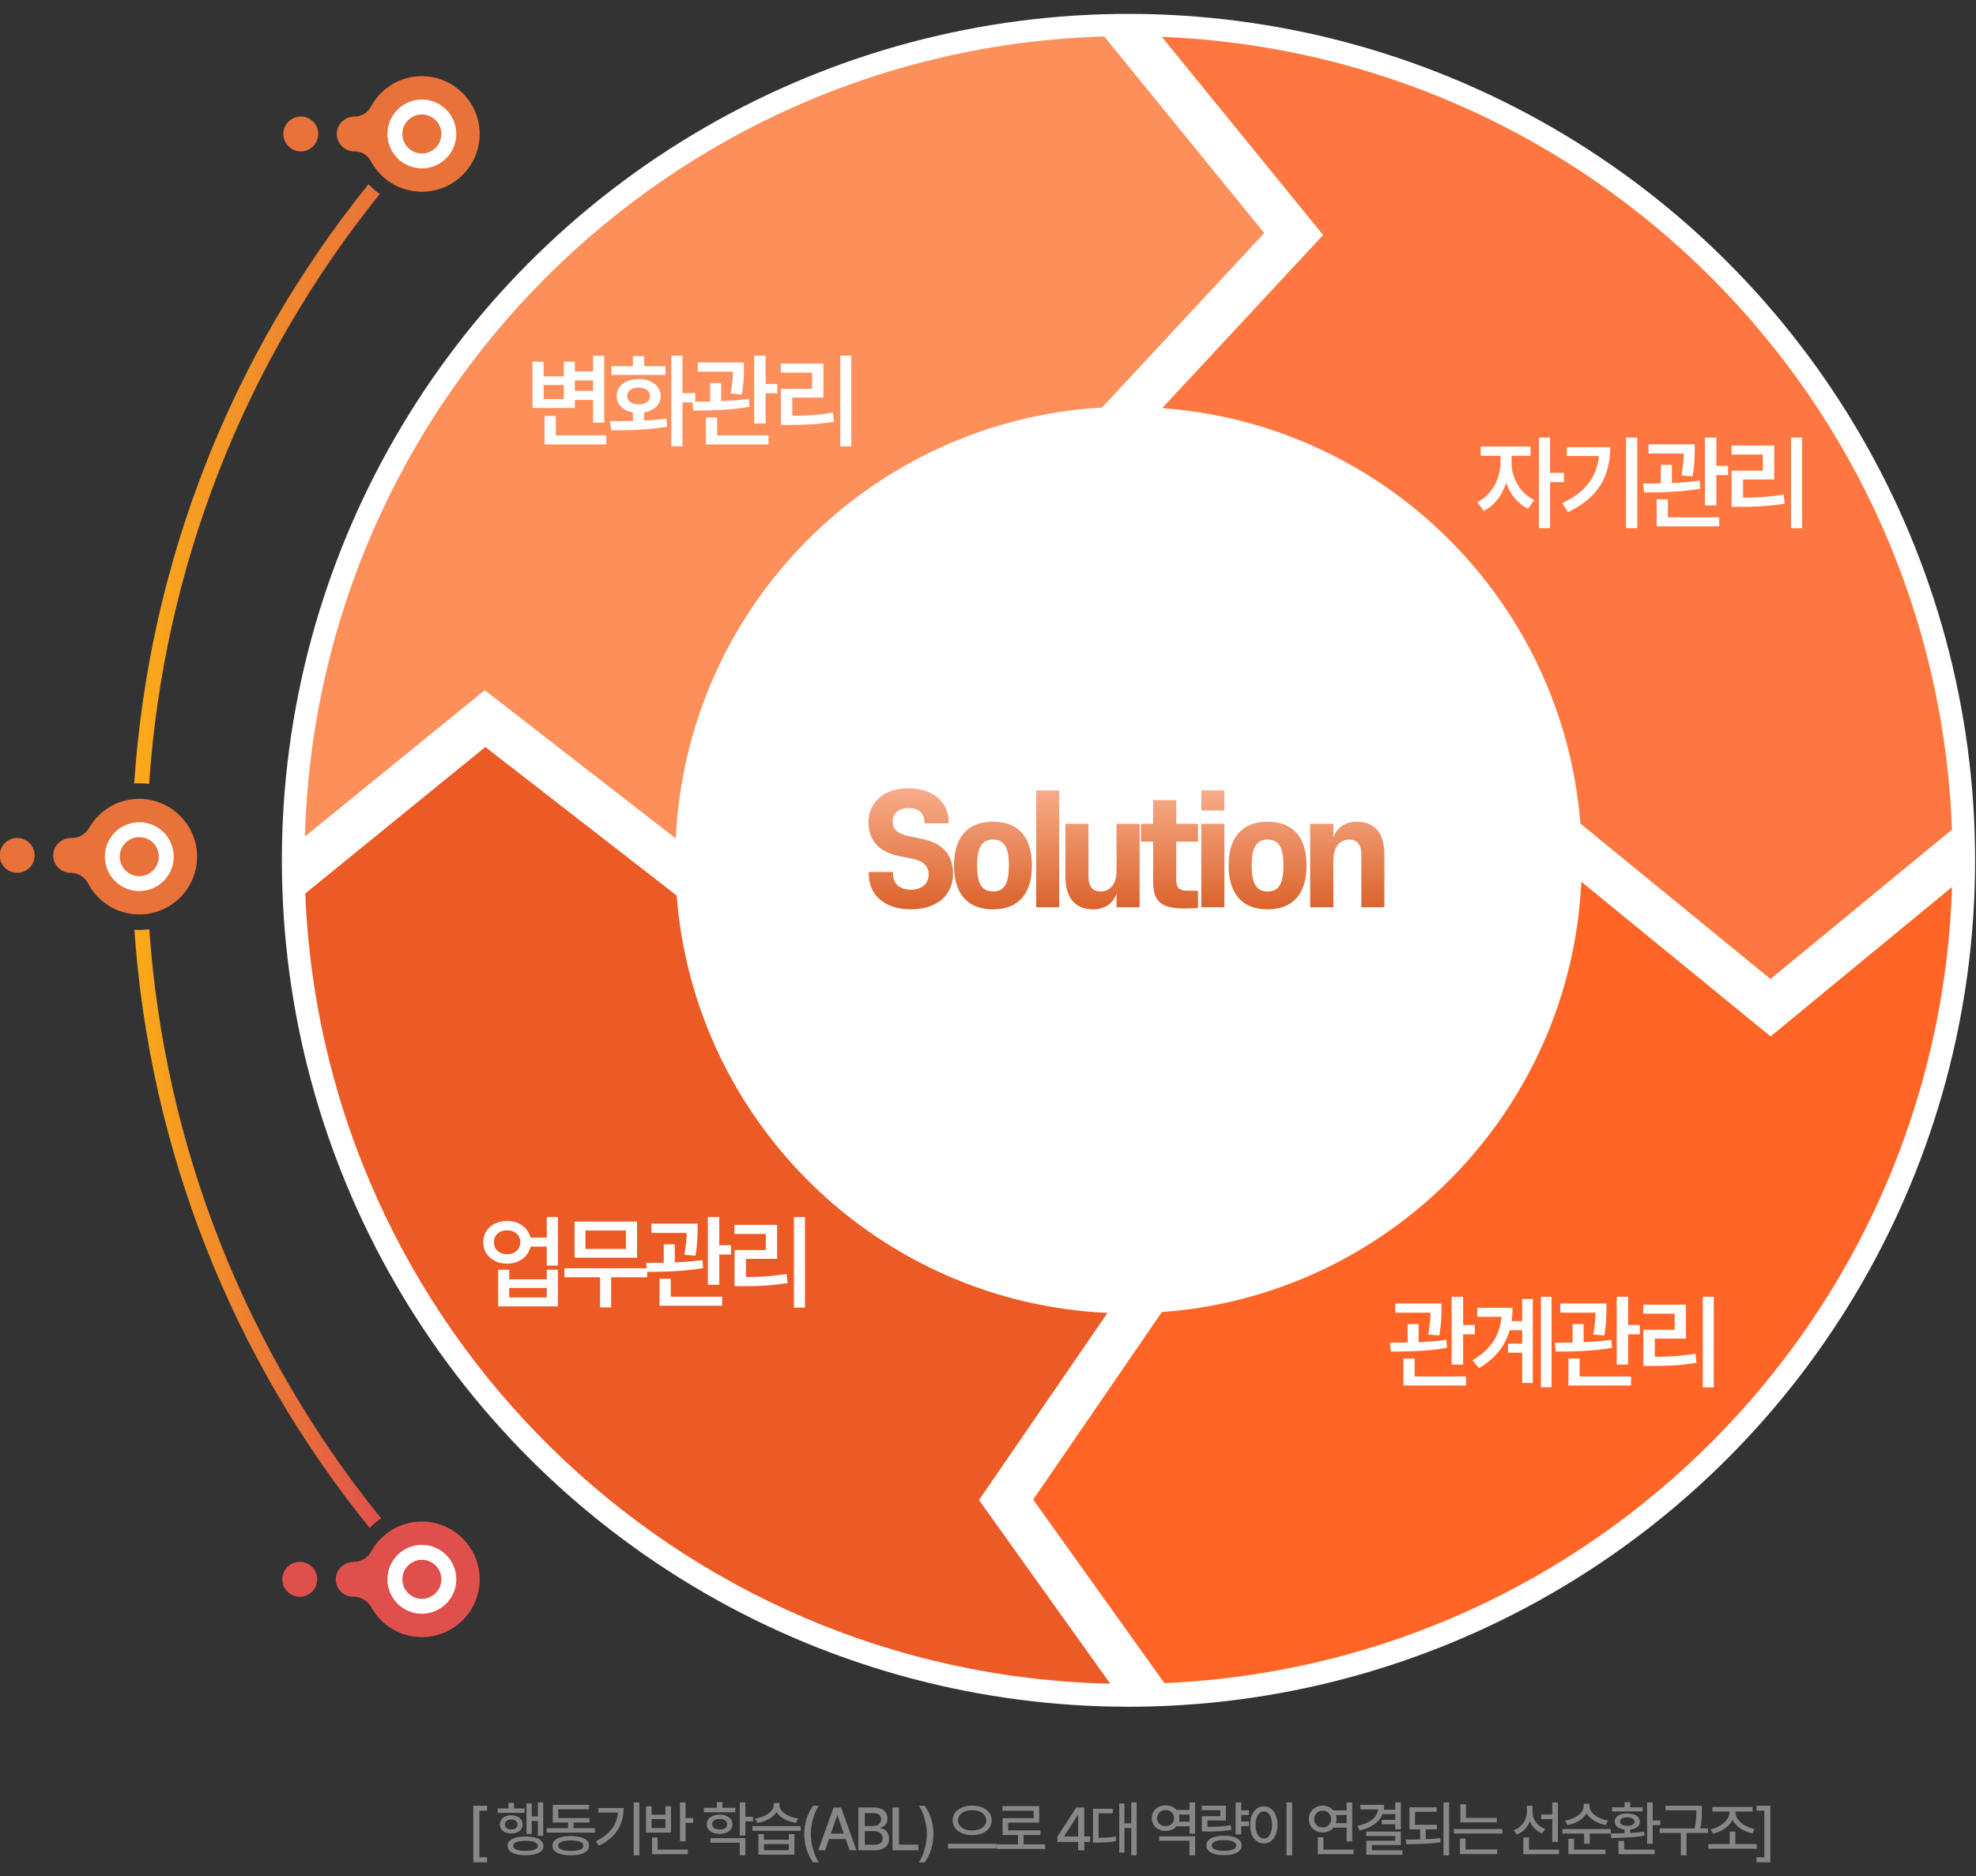 <svg width="655" height="622" viewBox="0 0 655 622" fill="none" xmlns="http://www.w3.org/2000/svg">
<rect x="0" y="0" width="655" height="622" fill="#333333" stroke="none"/>
<circle cx="374.07" cy="285.238" r="280.634" fill="white"/>
<path d="M438.582 77.917L385.245 135.306C459.028 140.718 518.003 199.388 523.869 273.069L586.887 324.591L647.029 275.062C641.847 132.515 527.485 17.851 385.103 12.212L438.582 77.917Z" fill="#FE7740"/>
<path d="M160.681 228.838L224.013 277.996C227.601 201.211 288.769 139.522 365.313 135.107L419.077 77.262L366.025 12.098C221.507 16.285 105.124 132.772 101.08 277.341L160.681 228.838Z" fill="#FD8F5B"/>
<path d="M324.506 497.356L367.107 435.296C291.274 431.821 230.135 372.125 224.297 296.907L160.88 247.663L101.193 296.223C106.946 439.938 223.671 555.087 368.018 558.22L324.506 497.327V497.356Z" fill="#EC5A26"/>
<path d="M586.914 343.615L524.18 292.35C520.592 368.337 460.592 429.514 385.13 435.011L342.472 497.185L385.899 557.934L385.756 558.048C528.224 552.039 642.443 436.919 647.056 294.087L586.914 343.615Z" fill="#FF6526"/>
<path d="M200.285 117.973V140.119H196.6V132.582H190.557V135.238H176.512V119.932H180.197V124.779H186.904V119.932H190.557V123.152H196.6V117.973H200.285ZM200.949 144.369V147.357H180.496V137.928H184.248V144.369H200.949ZM180.197 132.316H186.904V127.635H180.197V132.316ZM190.557 129.594H196.6V126.141H190.557V129.594ZM226.235 117.939V130.324H230.452V133.412H226.235V147.955H222.517V117.939H226.235ZM202.13 139.621C204.404 139.621 207.044 139.621 209.8 139.555V136.732C206.529 136.185 204.388 134.126 204.421 131.32C204.388 127.934 207.376 125.676 211.692 125.676C215.942 125.676 218.964 127.934 218.997 131.32C218.964 134.143 216.789 136.201 213.519 136.732V139.422C216.042 139.289 218.565 139.09 220.923 138.758L221.155 141.447C214.714 142.609 207.774 142.676 202.661 142.676L202.13 139.621ZM220.591 121.393V124.314H202.694V121.393H209.8V118.072H213.519V121.393H220.591ZM211.692 128.498C209.401 128.531 207.907 129.561 207.907 131.32C207.907 133.047 209.401 134.076 211.692 134.043C213.95 134.076 215.444 133.047 215.444 131.32C215.444 129.561 213.95 128.531 211.692 128.498ZM246.607 120.164V121.957C246.574 124.016 246.574 126.971 245.877 130.789L242.225 130.457C242.806 127.353 242.922 125.062 242.988 123.219H231.301V120.164H246.607ZM239.037 127.004V132.98C242.142 132.864 245.329 132.632 248.234 132.217L248.434 134.873C242.191 136.002 235.119 136.102 229.84 136.135L229.508 133.18C231.284 133.163 233.276 133.146 235.385 133.113V127.004H239.037ZM253.779 117.939V127.303H257.664V130.391H253.779V140.418H249.994V117.939H253.779ZM254.742 144.369V147.357H233.99V138.426H237.709V144.369H254.742ZM282.187 117.939V147.988H278.534V117.939H282.187ZM272.956 120.562V131.818H262.63V137.861C267.361 137.828 271.445 137.596 276.11 136.799L276.442 139.82C271.329 140.717 266.847 140.883 261.468 140.883H258.845V128.896H269.204V123.551H258.812V120.562H272.956Z" fill="white"/>
<path d="M501.06 153.62C501.06 158.268 503.816 163.547 508.564 165.739L506.505 168.661C503.119 167.067 500.612 163.846 499.267 160.094C497.906 164.211 495.283 167.731 491.83 169.391L489.671 166.502C494.453 164.245 497.341 158.6 497.374 153.62V151.096H490.833V148.042H507.335V151.096H501.06V153.62ZM513.81 145.086V156.774H518.425V159.862H513.81V175.102H510.124V145.086H513.81ZM542.715 145.086V175.102H538.997V145.086H542.715ZM533.75 148.274C533.75 157.206 530.297 164.809 519.772 169.79L517.846 166.834C525.699 163.099 529.351 158.019 529.999 151.196H519.374V148.274H533.75ZM561.759 147.311V149.104C561.726 151.163 561.726 154.118 561.029 157.936L557.376 157.604C557.958 154.5 558.074 152.208 558.14 150.366H546.453V147.311H561.759ZM554.189 154.151V160.127C557.293 160.011 560.481 159.779 563.386 159.364L563.585 162.02C557.343 163.149 550.271 163.249 544.992 163.282L544.66 160.327C546.436 160.31 548.428 160.293 550.537 160.26V154.151H554.189ZM568.931 145.086V154.45H572.816V157.538H568.931V167.565H565.146V145.086H568.931ZM569.894 171.516V174.504H549.142V165.573H552.861V171.516H569.894ZM597.338 145.086V175.135H593.686V145.086H597.338ZM588.108 147.709V158.965H577.782V165.008C582.513 164.975 586.597 164.743 591.262 163.946L591.594 166.967C586.481 167.864 581.999 168.03 576.62 168.03H573.997V156.043H584.356V150.698H573.963V147.709H588.108Z" fill="white"/>
<path d="M477.822 432.164V433.957C477.789 436.016 477.789 438.971 477.091 442.789L473.439 442.457C474.02 439.353 474.136 437.062 474.203 435.219H462.515V432.164H477.822ZM470.251 439.004V444.98C473.356 444.864 476.543 444.632 479.449 444.217L479.648 446.873C473.406 448.002 466.333 448.102 461.054 448.135L460.722 445.18C462.498 445.163 464.491 445.146 466.599 445.113V439.004H470.251ZM484.994 429.939V439.303H488.878V442.391H484.994V452.418H481.208V429.939H484.994ZM485.956 456.369V459.357H465.205V450.426H468.923V456.369H485.956ZM514.297 429.939V459.955H510.778V429.939H514.297ZM508.088 430.67V458.527H504.569V448.5H499.887V445.479H504.569V441.029H500.418C499.007 446.01 495.87 450.293 490.258 453.613L488.1 450.99C494.326 447.321 497.181 442.623 497.729 436.58H489.694V433.592H501.381C501.381 435.103 501.282 436.58 501.083 438.008H504.569V430.67H508.088ZM532.511 432.164V433.957C532.478 436.016 532.478 438.971 531.781 442.789L528.128 442.457C528.709 439.353 528.826 437.062 528.892 435.219H517.205V432.164H532.511ZM524.941 439.004V444.98C528.045 444.864 531.233 444.632 534.138 444.217L534.337 446.873C528.095 448.002 521.023 448.102 515.744 448.135L515.412 445.18C517.188 445.163 519.18 445.146 521.289 445.113V439.004H524.941ZM539.683 429.939V439.303H543.568V442.391H539.683V452.418H535.898V429.939H539.683ZM540.646 456.369V459.357H519.894V450.426H523.613V456.369H540.646ZM568.09 429.939V459.988H564.438V429.939H568.09ZM558.86 432.562V443.818H548.534V449.861C553.265 449.828 557.349 449.596 562.014 448.799L562.346 451.82C557.233 452.717 552.751 452.883 547.372 452.883H544.749V440.896H555.108V435.551H544.715V432.562H558.86Z" fill="white"/>
<path d="M168.123 404.82C172.008 404.787 175.062 407.028 175.826 410.332H181.238V403.492H184.924V419.596H181.238V413.32H175.859C175.112 416.69 172.024 418.965 168.123 418.965C163.508 418.965 160.187 416.01 160.187 411.859C160.187 407.775 163.508 404.787 168.123 404.82ZM168.123 407.908C165.533 407.908 163.707 409.436 163.707 411.859C163.707 414.25 165.533 415.844 168.123 415.844C170.646 415.844 172.439 414.25 172.473 411.859C172.439 409.436 170.646 407.908 168.123 407.908ZM168.787 420.99V424.178H181.238V420.99H184.924V433.143H165.135V420.99H168.787ZM168.787 430.154H181.238V427.033H168.787V430.154ZM214.526 420.492V423.48H202.573V433.475H198.921V423.48H187.101V420.492H214.526ZM211.173 405.02V416.973H190.454V405.02H211.173ZM194.073 407.975V414.084H207.487V407.975H194.073ZM231.246 405.717V407.51C231.213 409.568 231.213 412.523 230.516 416.342L226.863 416.01C227.444 412.905 227.561 410.614 227.627 408.771H215.939V405.717H231.246ZM223.676 412.557V418.533C226.78 418.417 229.968 418.185 232.873 417.77L233.072 420.426C226.83 421.555 219.758 421.654 214.479 421.688L214.147 418.732C215.923 418.716 217.915 418.699 220.023 418.666V412.557H223.676ZM238.418 403.492V412.855H242.303V415.943H238.418V425.971H234.633V403.492H238.418ZM239.381 429.922V432.91H218.629V423.979H222.348V429.922H239.381ZM266.825 403.492V433.541H263.173V403.492H266.825ZM257.595 406.115V417.371H247.269V423.414C252 423.381 256.084 423.148 260.749 422.352L261.081 425.373C255.968 426.27 251.485 426.436 246.107 426.436H243.483V414.449H253.843V409.104H243.45V406.115H257.595Z" fill="white"/>
<path d="M315.92 289.684C315.92 296.545 310.872 301.495 301.953 301.495C293.131 301.495 287.986 296.643 287.986 289.831V289.096H296.023V289.929C296.023 292.918 298.228 294.977 301.953 294.977C305.628 294.977 307.834 292.918 307.834 289.929C307.834 287.282 306.167 285.469 302.541 284.734L298.375 283.901C291.857 282.627 287.888 279.098 287.888 272.58C287.888 266.405 292.543 261.358 301.169 261.358C309.794 261.358 314.449 266.454 314.449 272.384V272.972H306.412V272.384C306.412 269.738 304.55 267.925 301.169 267.925C297.738 267.925 295.925 269.738 295.925 272.384C295.925 275.08 297.591 276.452 301.316 277.236L305.481 278.069C312.244 279.441 315.92 283.264 315.92 289.684ZM342.067 286.939C342.067 295.908 337.95 301.495 329.178 301.495C320.356 301.495 316.24 295.908 316.24 286.939C316.24 278.02 320.356 272.433 329.178 272.433C337.95 272.433 342.067 278.02 342.067 286.939ZM334.421 286.939C334.421 281.157 333 278.363 329.178 278.363C325.355 278.363 323.885 281.157 323.885 286.939C323.885 292.771 325.355 295.565 329.178 295.565C333 295.565 334.421 292.771 334.421 286.939ZM351.117 300.808H343.472V262.044H351.117V300.808ZM353.159 290.664V273.119H360.804V290.517C360.804 293.947 362.226 295.565 364.774 295.565C367.96 295.565 370.116 293.114 370.116 288.753V273.119H377.761V300.808H370.116V296.202C369.136 299.387 366.293 301.495 362.373 301.495C356.443 301.495 353.159 297.77 353.159 290.664ZM389.896 279.049V291.399C389.896 294.585 390.876 295.32 394.257 295.32H397.1V301.053C396.07 301.152 393.816 301.201 392.444 301.201C385.093 301.201 382.25 298.946 382.25 292.575V279.049H378.232V273.119H382.25V265.278H389.896V273.119H397.1V279.049H389.896ZM398.207 268.709V262.044H405.852V268.709H398.207ZM398.207 300.808V273.119H405.852V300.808H398.207ZM433.084 286.939C433.084 295.908 428.967 301.495 420.195 301.495C411.374 301.495 407.257 295.908 407.257 286.939C407.257 278.02 411.374 272.433 420.195 272.433C428.967 272.433 433.084 278.02 433.084 286.939ZM425.439 286.939C425.439 281.157 424.018 278.363 420.195 278.363C416.372 278.363 414.902 281.157 414.902 286.939C414.902 292.771 416.372 295.565 420.195 295.565C424.018 295.565 425.439 292.771 425.439 286.939ZM458.895 283.264V300.808H451.25V283.411C451.25 279.98 449.878 278.363 447.329 278.363C444.095 278.363 441.987 280.814 441.987 285.175V300.808H434.293V273.119H441.987V277.726C442.968 274.541 445.761 272.433 449.731 272.433C455.611 272.433 458.895 276.158 458.895 283.264Z" fill="url(#paint0_linear_4243_1422)"/>
<path d="M156.895 617.457V598.681H161.477V600.326H158.892V615.793H161.477V617.457H156.895ZM180.059 597.585V608.647H178.297V603.752H176.261V608.04H174.518V597.918H176.261V602.225H178.297V597.585H180.059ZM173.872 599.582V601.05H165.003V599.582H168.547V597.722H170.387V599.582H173.872ZM169.448 601.872C171.68 601.872 173.246 603.067 173.246 604.888C173.246 606.708 171.68 607.903 169.448 607.903C167.255 607.903 165.688 606.708 165.688 604.888C165.688 603.067 167.255 601.872 169.448 601.872ZM169.448 603.243C168.214 603.243 167.353 603.889 167.353 604.888C167.353 605.886 168.214 606.552 169.448 606.552C170.72 606.552 171.562 605.886 171.562 604.888C171.562 603.889 170.72 603.243 169.448 603.243ZM174.186 608.901C177.905 608.901 180.137 610.017 180.157 612.014C180.137 613.972 177.905 615.107 174.186 615.088C170.466 615.107 168.234 613.972 168.253 612.014C168.234 610.017 170.466 608.901 174.186 608.901ZM174.186 610.33C171.582 610.33 170.074 610.918 170.094 612.014C170.074 613.071 171.582 613.678 174.186 613.659C176.809 613.678 178.277 613.071 178.297 612.014C178.277 610.918 176.809 610.33 174.186 610.33ZM197.24 606.121V607.609H181.225V606.121H188.332V604.261H183.222V598.387H195.263V599.856H185.063V602.773H195.38V604.261H190.133V606.121H197.24ZM189.213 608.744C192.992 608.744 195.263 609.9 195.263 611.936C195.263 613.972 192.992 615.107 189.213 615.127C185.415 615.107 183.124 613.972 183.124 611.936C183.124 609.9 185.415 608.744 189.213 608.744ZM189.213 610.193C186.531 610.193 185.004 610.82 185.004 611.936C185.004 613.052 186.531 613.678 189.213 613.659C191.856 613.678 193.403 613.052 193.403 611.936C193.403 610.82 191.856 610.193 189.213 610.193ZM211.935 597.585V615.127H210.056V597.585H211.935ZM206.708 599.464C206.708 604.594 204.515 609.058 198.504 611.936L197.525 610.428C202.195 608.206 204.466 605.044 204.828 600.952H198.367V599.464H206.708ZM227.257 597.604V602.773H229.802V604.339H227.257V610.487H225.397V597.604H227.257ZM228.001 613.248V614.755H216.136V609.214H217.996V613.248H228.001ZM215.979 598.857V601.657H220.58V598.857H222.421V607.589H214.159V598.857H215.979ZM215.979 606.101H220.58V603.125H215.979V606.101ZM243.764 599.366V600.854H233.309V599.366H237.616V597.506H239.476V599.366H243.764ZM238.536 601.637C241.062 601.657 242.785 602.91 242.785 604.829C242.785 606.747 241.062 608.02 238.536 608.02C235.991 608.02 234.268 606.747 234.268 604.829C234.268 602.91 235.991 601.657 238.536 601.637ZM238.536 603.067C237.048 603.067 236.05 603.752 236.069 604.829C236.05 605.925 237.048 606.571 238.536 606.571C240.024 606.571 241.023 605.925 241.042 604.829C241.023 603.752 240.024 603.067 238.536 603.067ZM247.072 597.585V602.342H249.618V603.889H247.072V608.549H245.212V597.585H247.072ZM247.072 609.449V615.127H245.212V610.957H235.482V609.449H247.072ZM253.231 608.098V609.958H261.474V608.098H263.333V614.912H251.391V608.098H253.231ZM253.231 613.424H261.474V611.407H253.231V613.424ZM265.409 605.455V607.002H249.413V605.455H265.409ZM258.361 598.525C258.361 600.541 261.16 602.499 264.528 602.91L263.862 604.378C261.013 603.977 258.537 602.636 257.421 600.776C256.275 602.646 253.789 603.977 250.979 604.378L250.275 602.91C253.681 602.479 256.461 600.6 256.461 598.525V597.781H258.361V598.525ZM266.594 608.059C266.614 604.378 267.652 601.305 269.492 598.681H271.411C270.06 600.619 268.768 604.574 268.768 608.059C268.768 611.564 270.06 615.499 271.411 617.457H269.492C267.652 614.833 266.614 611.76 266.594 608.059ZM273.517 613.463H271.226L276.316 599.288H278.803L283.913 613.463H281.622L280.33 609.723H274.809L273.517 613.463ZM275.435 607.922H279.703L277.609 601.872H277.511L275.435 607.922ZM284.511 613.463V599.288H289.699C292.715 599.288 294.183 600.913 294.183 603.008C294.183 604.77 293.106 605.671 291.794 606.003V606.141C293.204 606.219 294.731 607.452 294.731 609.645C294.731 611.818 293.243 613.463 289.934 613.463H284.511ZM289.739 611.623C291.775 611.623 292.597 610.722 292.597 609.547C292.597 608.196 291.52 607.1 289.817 607.1H286.665V611.623H289.739ZM289.523 605.416C290.952 605.416 292.068 604.535 292.068 603.184C292.068 602.009 291.266 601.128 289.562 601.128H286.665V605.416H289.523ZM295.838 613.463V599.288H297.992V611.603H304.394V613.463H295.838ZM309.417 608.059C309.398 611.76 308.36 614.833 306.52 617.457H304.601C305.952 615.499 307.244 611.564 307.244 608.059C307.244 604.574 305.952 600.619 304.601 598.681H306.52C308.36 601.305 309.398 604.378 309.417 608.059ZM322.244 598.642C325.924 598.642 328.724 600.58 328.724 603.537C328.724 606.493 325.924 608.451 322.244 608.431C318.563 608.451 315.783 606.493 315.783 603.537C315.783 600.58 318.563 598.642 322.244 598.642ZM322.244 600.15C319.561 600.13 317.545 601.5 317.564 603.537C317.545 605.592 319.561 606.904 322.244 606.904C324.926 606.904 326.923 605.592 326.923 603.537C326.923 601.5 324.926 600.13 322.244 600.15ZM330.31 611.309V612.856H314.256V611.309H330.31ZM346.434 611.466V613.032H330.38V611.466H337.447V608.392H332.337V602.812H342.636V600.345H332.298V598.818H344.476V604.3H334.178V606.865H344.887V608.392H339.288V611.466H346.434ZM350.489 610.702V608.96L356.754 599.288H359.417V608.882H361.355V610.702H359.417V613.463H357.381V610.702H350.489ZM352.76 608.882H357.381V601.853H357.224L352.76 608.764V608.882ZM376.774 597.585V615.127H374.993V606.062H372.722V614.226H371.018V597.937H372.722V604.535H374.993V597.585H376.774ZM368.884 599.699V601.207H364.166V609.332C366.319 609.312 367.944 609.214 369.824 608.862L369.961 610.389C367.847 610.82 366.045 610.898 363.481 610.918H362.306V599.699H368.884ZM396.159 608.842V615.127H394.299V610.311H384.275V608.842H396.159ZM396.159 597.585V607.922H394.299V605.514H389.973C389.16 606.473 387.878 607.051 386.39 607.041C383.747 607.061 381.789 605.299 381.789 602.793C381.789 600.326 383.747 598.544 386.39 598.564C387.878 598.554 389.15 599.131 389.973 600.091H394.299V597.585H396.159ZM386.39 600.13C384.745 600.13 383.57 601.226 383.57 602.793C383.57 604.398 384.745 605.475 386.39 605.475C387.976 605.475 389.17 604.398 389.17 602.793C389.17 601.226 387.976 600.13 386.39 600.13ZM390.795 603.987H394.299V601.618H390.795C390.893 601.99 390.952 602.381 390.952 602.793C390.952 603.214 390.893 603.615 390.795 603.987ZM414.006 600.208V601.755H411.442V603.909H414.006V605.455H411.442V608.196H409.582V597.604H411.442V600.208H414.006ZM406.351 598.662V603.576H400.243V605.71C403.287 605.7 405.441 605.592 407.996 605.162L408.192 606.669C405.47 607.159 403.16 607.257 399.792 607.237H398.383V602.147H404.53V600.169H398.363V598.662H406.351ZM405.764 608.627C409.366 608.627 411.598 609.841 411.598 611.877C411.598 613.913 409.366 615.088 405.764 615.088C402.103 615.088 399.871 613.913 399.871 611.877C399.871 609.841 402.103 608.627 405.764 608.627ZM405.764 610.095C403.199 610.095 401.691 610.741 401.691 611.877C401.691 613.013 403.199 613.678 405.764 613.659C408.309 613.678 409.777 613.013 409.777 611.877C409.777 610.741 408.309 610.095 405.764 610.095ZM428.31 597.585V615.166H426.45V597.585H428.31ZM418.932 598.896C421.535 598.896 423.454 601.285 423.454 605.044C423.454 608.823 421.535 611.211 418.932 611.211C416.288 611.211 414.389 608.823 414.389 605.044C414.389 601.285 416.288 598.896 418.932 598.896ZM418.932 600.561C417.307 600.561 416.191 602.284 416.191 605.044C416.191 607.824 417.307 609.547 418.932 609.547C420.537 609.547 421.653 607.824 421.653 605.044C421.653 602.284 420.537 600.561 418.932 600.561ZM448.223 597.604V610.526H446.363V605.964H442.017C441.185 606.953 439.912 607.55 438.454 607.55C435.811 607.55 433.853 605.71 433.853 603.125C433.853 600.522 435.811 598.681 438.454 598.662C439.902 598.671 441.165 599.268 441.997 600.247H446.363V597.604H448.223ZM448.693 613.248V614.755H436.829V609.175H438.689V613.248H448.693ZM438.454 600.326C436.809 600.326 435.634 601.461 435.634 603.125C435.634 604.79 436.809 605.906 438.454 605.906C440.039 605.906 441.234 604.79 441.234 603.125C441.234 601.461 440.039 600.326 438.454 600.326ZM442.82 601.755C442.937 602.176 443.015 602.636 443.015 603.125C443.015 603.595 442.947 604.046 442.82 604.457H446.363V601.755H442.82ZM464.347 597.585V606.513H462.487V604.829H458.043V603.38H462.487V601.481H458.258C457.172 604.202 454.529 605.994 450.642 606.904L449.996 605.377C454.206 604.447 456.487 602.499 456.79 599.915H450.917V598.387H458.826C458.826 598.955 458.777 599.494 458.689 600.012H462.487V597.585H464.347ZM464.347 607.257V611.701H454.754V613.463H464.876V614.951H452.914V610.291H462.487V608.725H452.874V607.257H464.347ZM476.301 605.005V606.532H472.601V609.782C474.226 609.704 475.861 609.596 477.398 609.43L477.535 610.8C473.678 611.388 469.507 611.427 466.179 611.446L465.944 609.9C467.422 609.9 469.057 609.89 470.741 609.841V606.532H467.217V599.21H476.223V600.717H469.057V605.005H476.301ZM480.354 597.585V615.166H478.494V597.585H480.354ZM496.165 602.714V604.202H484.085V598.211H485.925V602.714H496.165ZM498.005 606.415V607.903H481.951V606.415H498.005ZM496.282 613.189V614.716H483.948V609.567H485.808V613.189H496.282ZM507.973 600.796C507.973 603.165 509.559 605.475 512.202 606.395L511.184 607.844C509.265 607.11 507.836 605.661 507.092 603.83C506.328 605.866 504.831 607.472 502.765 608.255L501.767 606.787C504.488 605.808 506.113 603.38 506.133 600.737V598.662H507.973V600.796ZM516.411 597.604V610.683H514.551V603.125H510.851V601.598H514.551V597.604H516.411ZM516.803 613.248V614.755H504.958V609.214H506.837V613.248H516.803ZM526.858 598.799C526.858 600.991 529.677 603.106 533.005 603.595L532.281 605.064C529.501 604.604 527.044 603.165 525.918 601.187C524.802 603.204 522.325 604.643 519.535 605.103L518.83 603.634C522.159 603.125 524.958 601.07 524.958 598.799V598.035H526.858V598.799ZM533.945 606.415V607.922H526.975V611.309H525.135V607.922H517.891V606.415H533.945ZM532.163 613.248V614.755H519.888V609.665H521.748V613.248H532.163ZM547.837 597.585V603.595H550.343V605.142H547.837V611.29H545.977V597.585H547.837ZM548.464 613.248V614.755H536.501V610.369H538.361V613.248H548.464ZM533.917 607.883C535.268 607.883 536.844 607.873 538.498 607.805V606.591C536.501 606.375 535.229 605.406 535.248 603.967C535.229 602.264 536.893 601.246 539.418 601.265C541.924 601.246 543.589 602.264 543.589 603.967C543.589 605.397 542.336 606.366 540.358 606.591V607.726C541.924 607.638 543.51 607.501 544.979 607.276L545.135 608.588C541.396 609.293 537.167 609.351 534.113 609.371L533.917 607.883ZM544.489 599.21V600.58H534.367V599.21H538.498V597.526H540.358V599.21H544.489ZM539.418 602.538C537.911 602.538 537.01 603.067 537.01 603.967C537.01 604.829 537.911 605.357 539.418 605.357C540.906 605.357 541.807 604.829 541.807 603.967C541.807 603.067 540.906 602.538 539.418 602.538ZM564.118 598.681V600.228C564.118 601.892 564.118 603.693 563.628 606.199H566.154V607.726H559.047V615.147H557.167V607.726H550.158V606.199H561.749C562.277 603.703 562.277 601.863 562.277 600.228V600.208H552.116V598.681H564.118ZM582.337 611.407V612.934H566.282V611.407H573.37V607.257H575.23V611.407H582.337ZM575.249 600.776C575.249 603.458 578.284 605.847 581.632 606.375L580.888 607.844C578.059 607.305 575.445 605.661 574.31 603.36C573.164 605.69 570.57 607.384 567.79 607.922L567.026 606.454C570.296 605.906 573.311 603.458 573.311 600.776V600.619H567.614V599.092H580.947V600.619H575.249V600.776ZM586.831 617.457H582.25V615.793H584.834V600.326H582.25V598.681H586.831V617.457Z" fill="#878787"/>
<g clip-path="url(#clip0_4243_1422)">
<path d="M46.168 308.329C47.294 308.329 48.406 308.249 49.491 308.098C54.468 379.692 81.192 447.639 126.33 503.417C124.955 504.342 123.674 505.401 122.518 506.575C76.686 449.957 49.566 380.969 44.545 308.276C45.078 308.311 45.626 308.329 46.168 308.329Z" fill="url(#paint1_linear_4243_1422)"/>
<path d="M122.153 61.08C123.287 62.281 124.537 63.366 125.894 64.318C80.844 120.211 54.246 188.256 49.433 259.926C48.365 259.779 47.276 259.704 46.164 259.704C45.599 259.704 45.038 259.726 44.487 259.762C49.34 186.957 76.365 117.831 122.148 61.08H122.153Z" fill="url(#paint2_linear_4243_1422)"/>
<path d="M117.563 38.631C119.791 38.631 121.855 37.416 122.9 35.45C126.245 29.148 133.002 24.931 140.71 25.273C150.589 25.709 158.604 33.778 158.987 43.657C159.405 54.581 150.673 63.575 139.838 63.575C132.486 63.575 126.103 59.434 122.887 53.353C121.85 51.392 119.782 50.191 117.558 50.191H117.416C113.88 50.191 111.06 46.975 111.736 43.328C112.243 40.57 114.751 38.631 117.558 38.631H117.563Z" fill="#E8723A"/>
<path d="M98.952 38.68C102.733 38.204 105.913 41.384 105.438 45.165C105.113 47.74 103.031 49.822 100.456 50.147C96.675 50.623 93.495 47.442 93.971 43.661C94.295 41.086 96.377 39.004 98.952 38.68Z" fill="#E8723A"/>
<path d="M131.139 46.462C130.005 41.656 132.981 36.841 137.786 35.707C142.592 34.572 147.407 37.549 148.542 42.354C149.676 47.16 146.699 51.975 141.894 53.109C137.088 54.244 132.273 51.267 131.139 46.462Z" fill="#E8723A"/>
<path d="M139.838 55.827C146.132 55.827 151.252 50.707 151.252 44.413C151.252 38.119 146.132 32.999 139.838 32.999C133.545 32.999 128.425 38.119 128.425 44.413C128.425 50.707 133.545 55.827 139.838 55.827ZM139.838 37.941C143.406 37.941 146.31 40.846 146.31 44.413C146.31 47.98 143.406 50.885 139.838 50.885C136.271 50.885 133.371 47.98 133.371 44.413C133.371 40.846 136.271 37.941 139.838 37.941Z" fill="white"/>
<path d="M23.569 277.825H23.866C26.233 277.825 28.377 276.526 29.555 274.476C32.914 268.64 39.252 264.739 46.498 264.859C56.595 265.028 64.935 273.177 65.317 283.269C65.735 294.194 56.999 303.178 46.169 303.178C38.789 303.178 32.384 299.002 29.186 292.886C28.061 290.737 25.841 289.385 23.413 289.385C20.001 289.385 17.257 286.392 17.675 282.9C18.026 279.973 20.615 277.825 23.564 277.825H23.569Z" fill="#E8723A"/>
<path d="M5.697 289.385C2.503 289.385 -0.086 286.796 -0.086 283.603C-0.086 280.409 2.503 277.821 5.697 277.821C8.89 277.821 11.479 280.409 11.479 283.603C11.479 286.796 8.89 289.385 5.697 289.385Z" fill="#E8723A"/>
<path d="M37.469 286.057C36.335 281.251 39.311 276.436 44.117 275.302C48.922 274.167 53.737 277.144 54.872 281.949C56.006 286.755 53.029 291.57 48.224 292.704C43.418 293.839 38.603 290.862 37.469 286.057Z" fill="#E8723A"/>
<path d="M46.169 295.43C52.462 295.43 57.582 290.31 57.582 284.017C57.582 277.723 52.462 272.603 46.169 272.603C39.875 272.603 34.755 277.723 34.755 284.017C34.755 290.31 39.875 295.43 46.169 295.43ZM46.169 277.545C49.736 277.545 52.636 280.449 52.636 284.017C52.636 287.584 49.736 290.488 46.169 290.488C42.601 290.488 39.697 287.584 39.697 284.017C39.697 280.449 42.601 277.545 46.169 277.545Z" fill="white"/>
<path d="M117.238 517.838C119.666 517.838 121.882 516.494 123.06 514.368C126.454 508.226 133.122 504.142 140.714 504.476C150.593 504.916 158.608 512.981 158.987 522.864C159.405 533.788 150.673 542.782 139.838 542.782C132.601 542.782 126.303 538.77 123.042 532.85C121.873 530.728 119.658 529.402 117.233 529.402H117.082C113.671 529.402 110.926 526.409 111.344 522.917C111.696 519.991 114.284 517.842 117.233 517.842L117.238 517.838Z" fill="#DF504C"/>
<path d="M99.366 517.837C102.56 517.837 105.148 520.426 105.148 523.62C105.148 526.813 102.56 529.402 99.366 529.402C96.172 529.402 93.584 526.813 93.584 523.62C93.584 520.426 96.172 517.837 99.366 517.837Z" fill="#DF504C"/>
<path d="M139.838 532.56C134.901 532.56 130.898 528.557 130.898 523.62C130.898 518.682 134.901 514.679 139.838 514.679C144.776 514.679 148.779 518.682 148.779 523.62C148.779 528.557 144.776 532.56 139.838 532.56Z" fill="#DF504C"/>
<path d="M139.838 535.033C146.132 535.033 151.252 529.913 151.252 523.62C151.252 517.326 146.132 512.206 139.838 512.206C133.545 512.206 128.425 517.326 128.425 523.62C128.425 529.913 133.545 535.033 139.838 535.033ZM139.838 517.148C143.406 517.148 146.31 520.052 146.31 523.62C146.31 527.187 143.406 530.091 139.838 530.091C136.271 530.091 133.371 527.187 133.371 523.62C133.371 520.052 136.271 517.148 139.838 517.148Z" fill="white"/>
</g>
<defs>
<linearGradient id="paint0_linear_4243_1422" x1="373.577" y1="250.71" x2="373.577" y2="319.71" gradientUnits="userSpaceOnUse">
<stop stop-color="#FFC1A4"/>
<stop offset="1" stop-color="#CE4100"/>
</linearGradient>
<linearGradient id="paint1_linear_4243_1422" x1="126.33" y1="407.336" x2="44.545" y2="407.336" gradientUnits="userSpaceOnUse">
<stop stop-color="#DF504C"/>
<stop offset="1" stop-color="#FBAA19"/>
</linearGradient>
<linearGradient id="paint2_linear_4243_1422" x1="125.898" y1="160.505" x2="44.491" y2="160.505" gradientUnits="userSpaceOnUse">
<stop stop-color="#E8723A"/>
<stop offset="1" stop-color="#FBAA19"/>
</linearGradient>
<clipPath id="clip0_4243_1422">
<rect width="159" height="567" fill="white" transform="matrix(-1 0 0 1 159 0)"/>
</clipPath>
</defs>
</svg>
